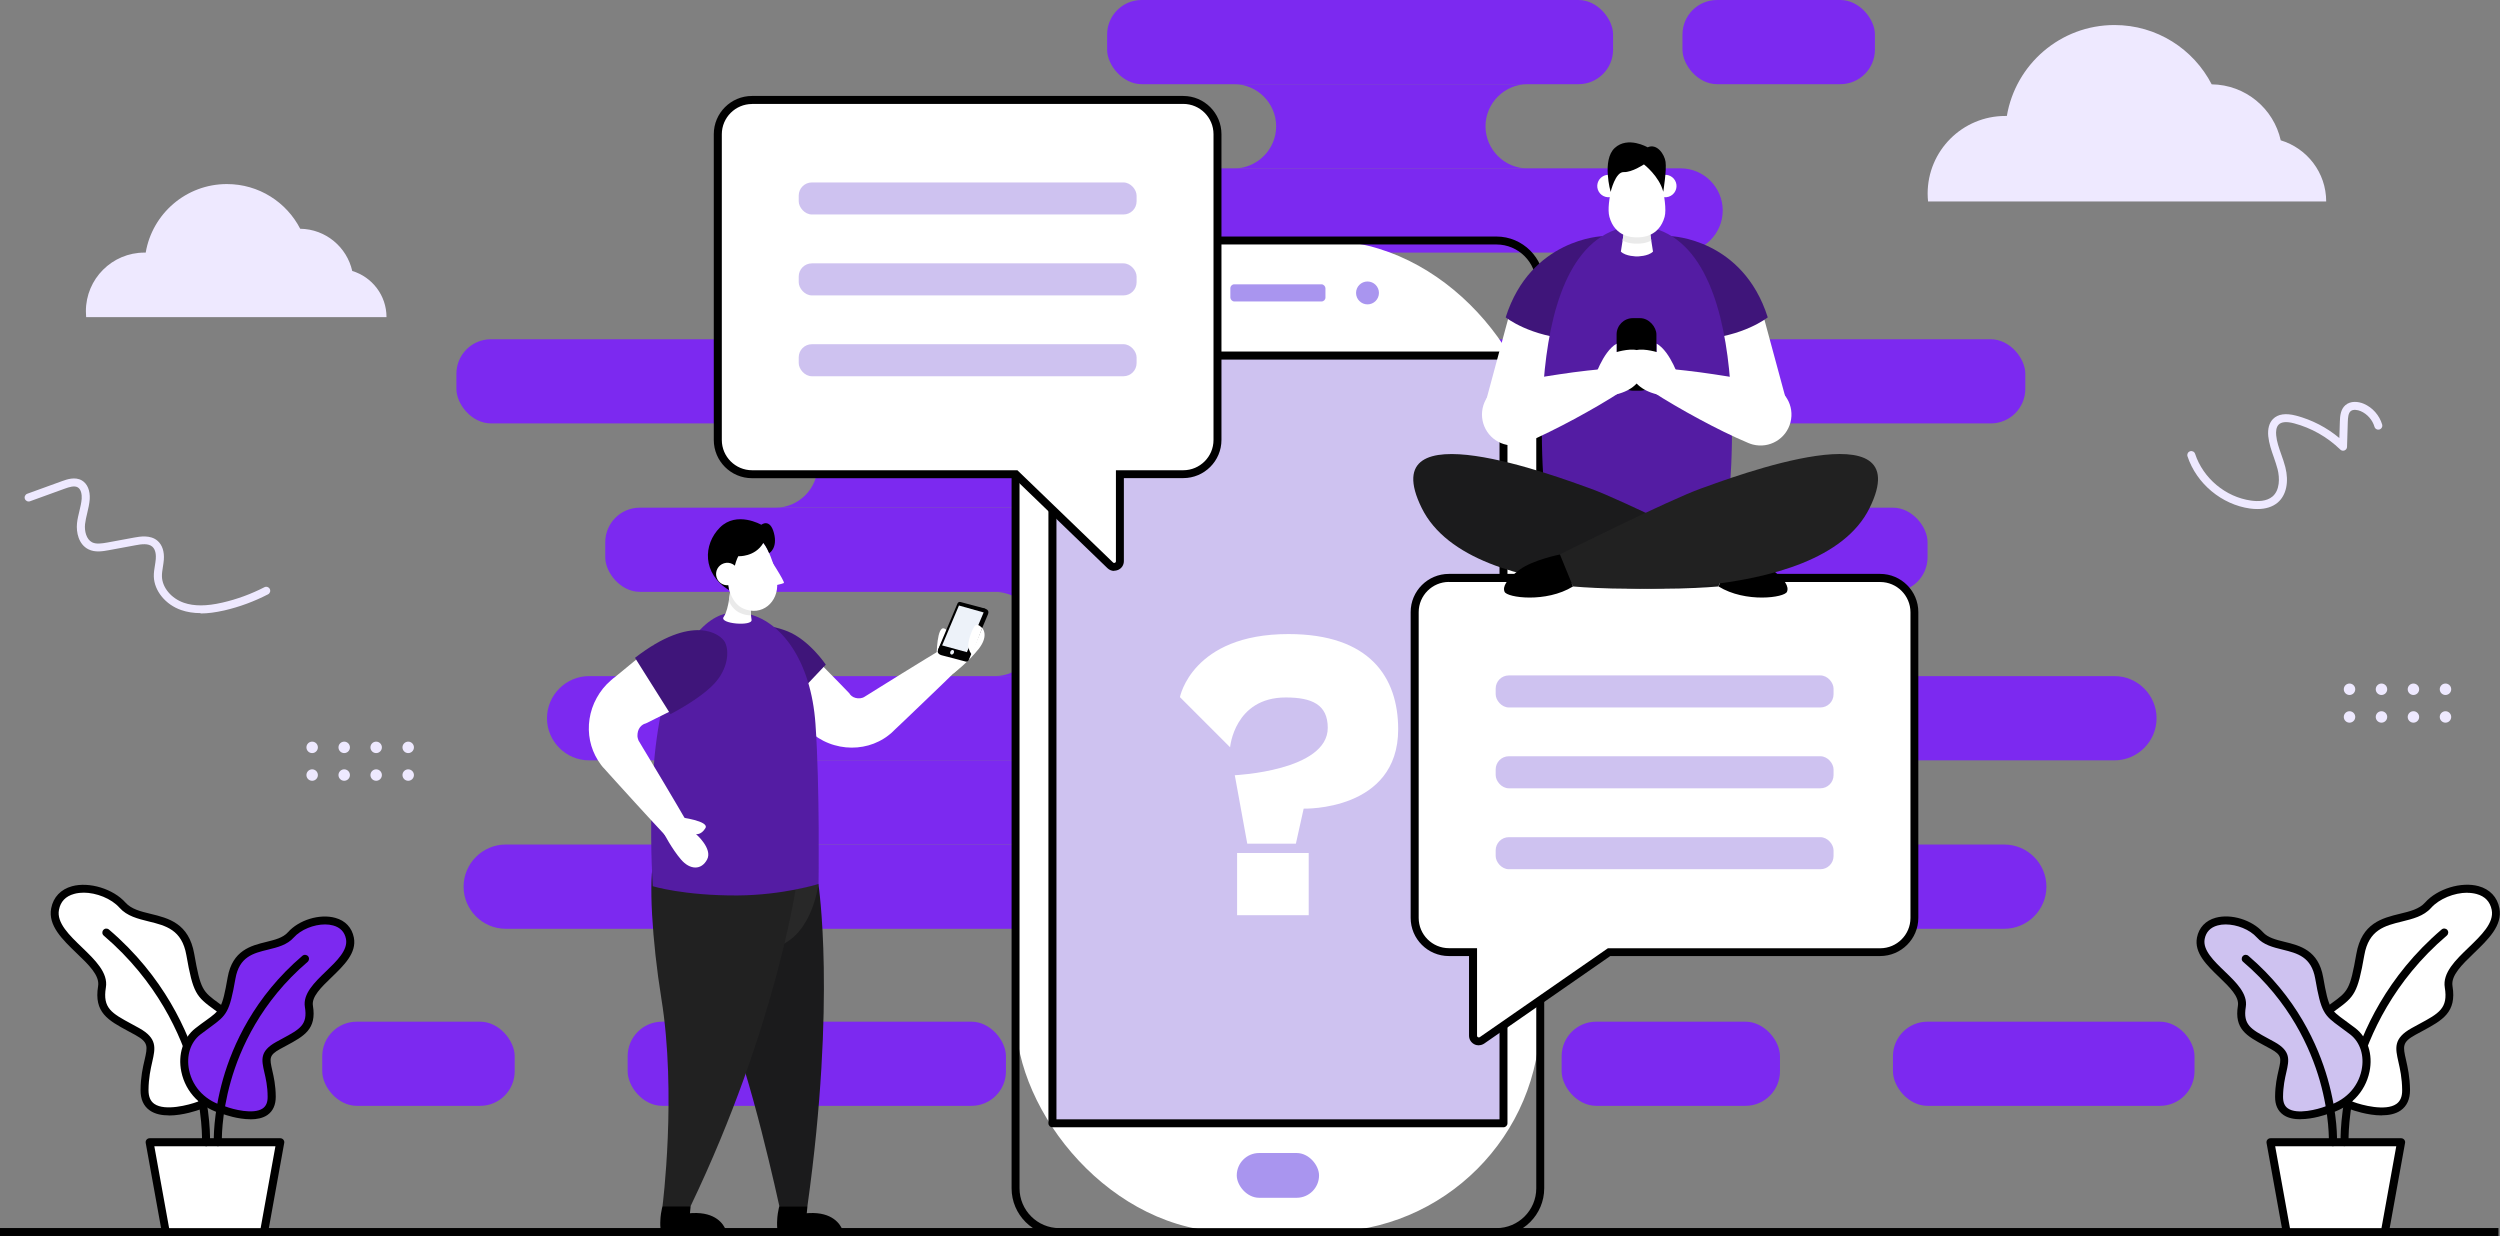 <svg xmlns="http://www.w3.org/2000/svg" id="Layer_2" data-name="Layer 2" viewBox="0 0 292.56 144.65"><rect x="0" y="0" width="292.56" height="144.65" fill="#808080" stroke="none"/><defs><style>      .cls-1 {        fill: #fff;      }      .cls-2 {        fill: #edf2f9;      }      .cls-3 {        fill: #eee9ff;      }      .cls-4 {        fill: #cec2f0;      }      .cls-5 {        fill: #9edee8;      }      .cls-6 {        fill: #282828;      }      .cls-7 {        fill: #eaeaea;      }      .cls-8 {        fill: #1b1b1c;      }      .cls-9 {        fill: #212121;      }      .cls-10 {        fill: #a995ef;      }      .cls-11 {        fill: #3f157a;      }      .cls-12 {        fill: #7c29f0;      }      .cls-13 {        fill: #541ca3;      }    </style></defs><g id="Layer_1-2" data-name="Layer 1"><g><g><g><g><g><path class="cls-12" d="m196.67,29.56h-69.74c-2.71,0-4.93-2.22-4.93-4.93h0c0-2.71,2.22-4.93,4.93-4.93h69.74c2.71,0,4.93,2.22,4.93,4.93h0c0,2.71-2.22,4.93-4.93,4.93Z"></path><rect class="cls-12" x="73.45" y="119.56" width="44.27" height="9.85" rx="4.04" ry="4.04"></rect><rect class="cls-12" x="182.75" y="119.56" width="25.55" height="9.85" rx="4.04" ry="4.04"></rect><path class="cls-12" d="m104.32,29.56h-12.67c-2.71,0-4.93-2.22-4.93-4.93h0c0-2.71,2.22-4.93,4.93-4.93h12.67c2.71,0,4.93,2.22,4.93,4.93h0c0,2.71-2.22,4.93-4.93,4.93Z"></path><rect class="cls-12" x="196.89" y="0" width="22.52" height="9.85" rx="4.04" ry="4.04"></rect><rect class="cls-12" x="37.71" y="119.56" width="22.52" height="9.85" rx="4.04" ry="4.04"></rect><rect class="cls-12" x="221.52" y="119.56" width="35.29" height="9.85" rx="4.04" ry="4.04"></rect><rect class="cls-12" x="129.56" y="0" width="59.21" height="9.85" rx="4.04" ry="4.04"></rect><path class="cls-12" d="m173.84,14.78h0c0-2.71,2.22-4.93,4.93-4.93h-34.36c2.71,0,4.93,2.22,4.93,4.93h0c0,2.71-2.22,4.93-4.93,4.93h34.36c-2.71,0-4.93-2.22-4.93-4.93Z"></path></g><g><rect class="cls-12" x="53.41" y="39.7" width="183.6" height="9.85" rx="4.04" ry="4.04"></rect><rect class="cls-12" x="70.83" y="59.41" width="154.74" height="9.85" rx="4.04" ry="4.04"></rect><path class="cls-12" d="m197.34,59.41c-2.71,0-4.93-2.22-4.93-4.93h0c0-2.71,2.22-4.93,4.93-4.93h2.42-109.01c2.71,0,4.93,2.22,4.93,4.93s-2.22,4.93-4.93,4.93h109.01-2.42Z"></path><g><path class="cls-12" d="m59.18,98.83h175.37c2.71,0,4.93,2.22,4.93,4.93h0c0,2.71-2.22,4.93-4.93,4.93H59.18c-2.71,0-4.93-2.22-4.93-4.93h0c0-2.71,2.22-4.93,4.93-4.93Z"></path><path class="cls-12" d="m68.94,79.12h178.5c2.71,0,4.93,2.22,4.93,4.93h0c0,2.71-2.22,4.93-4.93,4.93H68.94c-2.71,0-4.93-2.22-4.93-4.93h0c0-2.71,2.22-4.93,4.93-4.93Z"></path><path class="cls-12" d="m79.11,88.97c2.71,0,4.93,2.22,4.93,4.93h0c0,2.71-2.22,4.93-4.93,4.93h-2.42,111.54c-2.71,0-4.93-2.22-4.93-4.93s2.22-4.93,4.93-4.93h-111.54,2.42Z"></path></g><path class="cls-12" d="m159.35,74.19h0c0-2.71,2.22-4.93,4.93-4.93h-47.87c2.71,0,4.93,2.22,4.93,4.93h0c0,2.71-2.22,4.93-4.93,4.93h47.87c-2.71,0-4.93-2.22-4.93-4.93Z"></path></g></g><rect y="143.71" width="292.38" height=".93"></rect><path class="cls-3" d="m23.47,71.75c-.83,0-1.58-.12-2.27-.36-1.83-.63-3.15-2.25-3.2-3.92-.01-.45.06-.88.13-1.3.04-.26.08-.5.1-.75.03-.38.02-1.08-.41-1.45-.46-.4-1.26-.3-1.97-.16l-3.14.58c-.67.12-1.58.29-2.37-.11-1.15-.58-1.43-1.99-1.33-3.03.05-.5.17-.98.28-1.44.12-.5.23-.97.27-1.45.03-.49-.07-1.09-.45-1.32-.39-.24-.99-.05-1.52.14l-4.08,1.48c-.24.09-.51-.04-.6-.28-.09-.24.04-.51.28-.6l4.08-1.48c.53-.19,1.51-.55,2.32-.07.64.38.97,1.18.91,2.19-.04.56-.17,1.09-.29,1.61-.11.45-.21.88-.26,1.32-.08.8.15,1.76.82,2.11.48.24,1.09.15,1.78.03l3.14-.58c.67-.12,1.91-.35,2.75.38.55.48.81,1.27.73,2.24-.02.28-.07.55-.11.82-.06.39-.12.76-.11,1.12.04,1.3,1.1,2.56,2.57,3.07,1.2.41,2.63.41,4.5-.02,1.71-.39,3.36-1,4.92-1.8.23-.12.51-.03.63.2.12.23.03.51-.2.63-1.63.84-3.36,1.48-5.14,1.89-1.02.23-1.92.35-2.74.35Z"></path><g><polygon class="cls-1" points="30.89 144.18 19.4 144.18 17.5 133.66 32.79 133.66 30.89 144.18"></polygon><path class="cls-1" d="m23.26,129.38s-6.38,2.41-6.35-1.81c.03-4.22,2-5.27-.86-6.85-2.86-1.59-4.63-2.16-4.12-5.23.51-3.08-6.15-5.68-5.49-9.11.67-3.43,5.84-2.76,7.9-.44,2.06,2.32,7.01.51,7.93,5.77.92,5.27,1.21,4.57,4.51,7.14,3.3,2.57,2.13,9.08-3.52,10.54Z"></path><path d="m30.89,144.65h-11.48c-.23,0-.42-.16-.46-.38l-1.9-10.52c-.02-.14.01-.28.1-.38.09-.11.22-.17.36-.17h15.29c.14,0,.27.06.36.17.09.11.13.25.1.38l-1.9,10.52c-.04.22-.23.38-.46.38Zm-11.09-.93h10.7l1.73-9.58h-14.17l1.73,9.58Z"></path><path d="m24.11,134.13s-.01,0-.02,0c-.26-.01-.46-.23-.45-.49,0-.03.13-3.52-1.22-8.22-1.24-4.33-4.04-10.6-10.28-15.93-.2-.17-.22-.46-.05-.66.17-.2.46-.22.66-.05,6.43,5.48,9.3,11.95,10.58,16.42,1.39,4.84,1.25,8.34,1.24,8.49-.01.25-.22.45-.47.45Z"></path><path d="m19.77,130.53c-.82,0-1.63-.15-2.24-.58-.73-.51-1.09-1.31-1.08-2.39.01-1.53.26-2.63.47-3.52.36-1.58.47-2.06-1.08-2.92-.29-.16-.58-.32-.85-.46-2.33-1.26-4.02-2.17-3.51-5.26.21-1.25-1.12-2.52-2.52-3.86-1.65-1.59-3.36-3.23-2.97-5.25.25-1.3,1.12-2.22,2.44-2.58,2.02-.55,4.83.31,6.26,1.92.68.76,1.77,1.03,2.93,1.31,2.1.51,4.48,1.1,5.11,4.69.74,4.21.98,4.39,2.92,5.8.4.29.86.63,1.41,1.05,1.62,1.26,2.34,3.47,1.86,5.75-.57,2.76-2.64,4.85-5.53,5.61-.25.09-1.96.7-3.63.7Zm-10.01-26.06c-.38,0-.75.04-1.09.14-.99.27-1.59.9-1.77,1.86-.3,1.52,1.23,2.99,2.7,4.4,1.51,1.46,3.08,2.96,2.79,4.69-.4,2.43.68,3.01,3.03,4.28.27.15.56.3.86.47,2.16,1.2,1.9,2.35,1.54,3.94-.19.84-.43,1.9-.44,3.32,0,.76.22,1.29.68,1.61,1.26.88,4.06.12,5.03-.24.02,0,.03-.01.05-.02,2.55-.66,4.37-2.49,4.87-4.9.4-1.93-.18-3.78-1.52-4.82-.54-.42-.99-.74-1.39-1.03-2.14-1.55-2.51-1.93-3.29-6.39-.52-2.99-2.41-3.46-4.41-3.95-1.25-.31-2.54-.62-3.41-1.6-.96-1.08-2.71-1.77-4.23-1.77Z"></path><path class="cls-12" d="m26.24,129.92s5.58,2.11,5.55-1.59-1.75-4.61.75-6c2.5-1.39,4.05-1.89,3.61-4.58s5.39-4.97,4.8-7.97-5.11-2.42-6.91-.39c-1.8,2.03-6.13.44-6.94,5.05-.81,4.61-1.05,4-3.94,6.25-2.89,2.25-1.86,7.95,3.08,9.22Z"></path><path d="m25.49,134.13c-.25,0-.46-.2-.47-.45,0-.13-.12-3.2,1.09-7.44,1.12-3.91,3.64-9.58,9.28-14.39.2-.17.49-.14.66.05.17.2.14.49-.05.66-5.46,4.66-7.9,10.15-8.98,13.94-1.17,4.1-1.06,7.11-1.05,7.14.01.26-.19.48-.45.49,0,0-.01,0-.02,0Z"></path><path d="m29.29,130.98c-1.47,0-2.97-.53-3.19-.61-2.55-.67-4.37-2.51-4.88-4.95-.42-2.02.21-3.97,1.65-5.09.48-.37.88-.67,1.24-.92,1.68-1.21,1.89-1.37,2.53-5.03.56-3.18,2.75-3.72,4.51-4.15,1.01-.25,1.96-.48,2.54-1.13,1.29-1.45,3.72-2.19,5.54-1.69,1.18.32,1.95,1.14,2.18,2.31.35,1.8-1.16,3.25-2.61,4.65-1.21,1.17-2.36,2.27-2.18,3.33.45,2.74-1.04,3.55-3.1,4.66-.24.13-.48.26-.74.4-1.32.73-1.23,1.1-.92,2.49.18.78.4,1.75.41,3.09,0,.96-.32,1.68-.97,2.14-.55.38-1.27.51-1.99.51Zm8.75-22.8c-1.31,0-2.83.6-3.66,1.53-.77.87-1.91,1.15-3.01,1.42-1.73.42-3.37.82-3.82,3.41-.69,3.93-1.02,4.26-2.9,5.63-.35.25-.74.54-1.21.9-1.15.9-1.66,2.49-1.31,4.16.43,2.09,2.01,3.67,4.22,4.24.02,0,.03,0,.05.02.84.32,3.27.97,4.35.22.39-.27.58-.72.57-1.36,0-1.24-.22-2.16-.39-2.89-.32-1.42-.56-2.44,1.38-3.52.26-.14.51-.28.75-.41,2.04-1.1,2.97-1.6,2.62-3.69-.25-1.54,1.12-2.87,2.46-4.16,1.28-1.23,2.6-2.5,2.35-3.8-.16-.82-.67-1.35-1.51-1.58-.29-.08-.61-.12-.94-.12Z"></path></g><g><polygon class="cls-1" points="267.6 144.18 279.08 144.18 280.99 133.66 265.69 133.66 267.6 144.18"></polygon><path class="cls-1" d="m275.23,129.38s6.38,2.41,6.35-1.81c-.03-4.22-2-5.27.86-6.85,2.86-1.59,4.63-2.16,4.12-5.23-.51-3.08,6.15-5.68,5.49-9.11-.67-3.43-5.84-2.76-7.9-.44-2.06,2.32-7.01.51-7.93,5.77-.92,5.27-1.21,4.57-4.51,7.14-3.3,2.57-2.13,9.08,3.52,10.54Z"></path><path d="m279.08,144.65h-11.48c-.23,0-.42-.16-.46-.38l-1.9-10.52c-.02-.14.01-.28.1-.38.09-.11.22-.17.36-.17h15.29c.14,0,.27.06.36.17.09.11.13.25.1.38l-1.9,10.52c-.04.22-.23.38-.46.38Zm-11.09-.93h10.7l1.73-9.58h-14.17l1.73,9.58Z"></path><path d="m274.38,134.13c-.25,0-.46-.2-.47-.45,0-.15-.14-3.65,1.24-8.49,1.28-4.46,4.15-10.93,10.58-16.42.2-.17.49-.14.66.05.17.2.14.49-.05.66-6.25,5.33-9.05,11.62-10.29,15.96-1.34,4.69-1.21,8.15-1.21,8.19.01.26-.19.48-.45.49,0,0-.01,0-.02,0Z"></path><path d="m278.72,130.53c-1.67,0-3.38-.61-3.63-.7-2.89-.75-4.96-2.85-5.53-5.61-.47-2.28.24-4.48,1.86-5.75.55-.43,1.01-.76,1.41-1.05,1.94-1.4,2.18-1.58,2.92-5.8.63-3.59,3.01-4.18,5.11-4.69,1.16-.28,2.26-.55,2.93-1.31,1.43-1.61,4.24-2.47,6.26-1.92,1.32.36,2.19,1.28,2.44,2.58.39,2.02-1.32,3.66-2.97,5.25-1.4,1.35-2.72,2.62-2.52,3.86.51,3.09-1.18,4-3.51,5.26-.27.15-.55.3-.85.46-1.55.86-1.44,1.34-1.08,2.92.2.89.45,1.99.47,3.52,0,1.08-.36,1.88-1.08,2.39-.61.43-1.42.58-2.24.58Zm10.01-26.06c-1.52,0-3.27.7-4.23,1.77-.87.98-2.16,1.29-3.41,1.6-2,.49-3.89.95-4.41,3.95-.78,4.46-1.16,4.84-3.29,6.39-.4.29-.85.62-1.39,1.03-1.34,1.04-1.92,2.89-1.52,4.82.5,2.41,2.32,4.24,4.87,4.9.02,0,.03,0,.05.02.97.37,3.77,1.12,5.03.24.46-.32.69-.85.68-1.61-.01-1.42-.25-2.48-.44-3.32-.36-1.59-.62-2.74,1.54-3.94.3-.17.58-.32.86-.47,2.36-1.27,3.43-1.85,3.03-4.28-.29-1.73,1.28-3.24,2.79-4.69,1.47-1.42,3-2.88,2.7-4.4-.19-.96-.78-1.59-1.77-1.86-.34-.09-.71-.14-1.09-.14Z"></path><path class="cls-4" d="m272.25,129.92s-5.58,2.11-5.55-1.59c.03-3.69,1.75-4.61-.75-6-2.5-1.39-4.05-1.89-3.61-4.58s-5.39-4.97-4.8-7.97c.58-3,5.11-2.42,6.91-.39,1.8,2.03,6.13.44,6.94,5.05.81,4.61,1.05,4,3.94,6.25,2.89,2.25,1.86,7.95-3.08,9.22Z"></path><path d="m273,134.13s-.01,0-.02,0c-.26-.01-.46-.23-.45-.49,0-.05.11-3.09-1.06-7.18-1.09-3.78-3.52-9.26-8.97-13.9-.2-.17-.22-.46-.05-.66.17-.2.46-.22.66-.05,5.64,4.81,8.16,10.48,9.28,14.39,1.21,4.24,1.1,7.31,1.09,7.44-.01.25-.22.45-.47.45Z"></path><path d="m269.2,130.98c-.73,0-1.45-.13-1.99-.51-.65-.45-.98-1.17-.97-2.14.01-1.34.23-2.31.41-3.09.32-1.39.4-1.76-.92-2.49-.26-.14-.5-.28-.74-.4-2.06-1.11-3.55-1.92-3.1-4.66.17-1.06-.97-2.16-2.18-3.33-1.46-1.4-2.96-2.85-2.61-4.65.23-1.16,1-1.98,2.18-2.31,1.82-.5,4.25.25,5.54,1.69.58.65,1.53.88,2.54,1.13,1.76.43,3.96.97,4.51,4.15.64,3.66.86,3.82,2.53,5.03.35.26.76.55,1.24.92,1.44,1.12,2.07,3.07,1.65,5.09-.51,2.44-2.33,4.28-4.88,4.95-.23.08-1.73.61-3.19.61Zm-8.75-22.8c-.33,0-.65.04-.94.12-.84.23-1.35.76-1.51,1.58-.25,1.3,1.07,2.57,2.35,3.8,1.33,1.28,2.71,2.61,2.46,4.16-.34,2.08.59,2.59,2.62,3.69.24.13.49.26.75.41,1.93,1.07,1.7,2.1,1.38,3.52-.17.74-.38,1.65-.39,2.89,0,.65.18,1.09.57,1.36,1.08.76,3.51.1,4.35-.22.02,0,.03-.01.05-.02,2.21-.57,3.79-2.15,4.22-4.24.35-1.67-.16-3.26-1.31-4.16-.47-.36-.86-.65-1.21-.9-1.89-1.37-2.22-1.71-2.9-5.63-.45-2.58-2.09-2.98-3.82-3.41-1.1-.27-2.24-.55-3.01-1.42-.83-.93-2.34-1.53-3.66-1.53Z"></path></g><g><path class="cls-3" d="m275.62,80.66c0,.37-.3.67-.67.67s-.67-.3-.67-.67.3-.67.67-.67.67.3.67.67Z"></path><path class="cls-3" d="m279.36,80.66c0,.37-.3.67-.67.67s-.67-.3-.67-.67.3-.67.67-.67.67.3.67.67Z"></path><path class="cls-3" d="m283.1,80.66c0,.37-.3.67-.67.67s-.67-.3-.67-.67.3-.67.67-.67.67.3.67.67Z"></path><path class="cls-3" d="m286.85,80.66c0,.37-.3.67-.67.67s-.67-.3-.67-.67.3-.67.67-.67.67.3.67.67Z"></path><path class="cls-3" d="m275.62,83.9c0,.37-.3.67-.67.67s-.67-.3-.67-.67.3-.67.67-.67.67.3.67.67Z"></path><path class="cls-3" d="m279.36,83.9c0,.37-.3.67-.67.67s-.67-.3-.67-.67.3-.67.67-.67.67.3.67.67Z"></path><path class="cls-3" d="m283.1,83.9c0,.37-.3.67-.67.67s-.67-.3-.67-.67.3-.67.67-.67.67.3.67.67Z"></path><path class="cls-3" d="m286.85,83.9c0,.37-.3.67-.67.67s-.67-.3-.67-.67.3-.67.67-.67.67.3.67.67Z"></path></g><g><path class="cls-3" d="m37.2,87.46c0,.37-.3.67-.67.67s-.67-.3-.67-.67.3-.67.67-.67.67.3.67.67Z"></path><path class="cls-3" d="m40.95,87.46c0,.37-.3.67-.67.67s-.67-.3-.67-.67.3-.67.67-.67.67.3.67.67Z"></path><path class="cls-3" d="m44.69,87.46c0,.37-.3.67-.67.67s-.67-.3-.67-.67.3-.67.67-.67.67.3.67.67Z"></path><path class="cls-3" d="m48.44,87.46c0,.37-.3.67-.67.67s-.67-.3-.67-.67.3-.67.67-.67.67.3.67.67Z"></path><path class="cls-3" d="m37.2,90.7c0,.37-.3.67-.67.67s-.67-.3-.67-.67.3-.67.67-.67.67.3.67.67Z"></path><path class="cls-3" d="m40.95,90.7c0,.37-.3.67-.67.67s-.67-.3-.67-.67.3-.67.67-.67.67.3.67.67Z"></path><circle class="cls-3" cx="44.02" cy="90.7" r=".67"></circle><path class="cls-3" d="m48.44,90.7c0,.37-.3.67-.67.67s-.67-.3-.67-.67.3-.67.67-.67.67.3.67.67Z"></path></g><path class="cls-3" d="m264.18,59.57c-.28,0-.57-.02-.88-.06-3.32-.47-6.26-2.92-7.31-6.11-.08-.25.05-.51.3-.59.24-.08.51.05.59.3.94,2.86,3.57,5.06,6.55,5.47.77.11,1.82.11,2.51-.48.85-.73.86-2.13.59-3.2-.12-.46-.28-.91-.44-1.39-.28-.79-.56-1.6-.65-2.47-.08-.86.11-1.55.55-2,.58-.59,1.49-.72,2.71-.4,1.86.49,3.59,1.39,5.06,2.62l.06-1.94c.02-.66.09-1.41.64-1.9.62-.54,1.52-.44,2.16-.17,1.03.44,1.83,1.35,2.15,2.43.07.25-.07.51-.32.58-.25.07-.51-.07-.58-.32-.23-.8-.85-1.5-1.62-1.83-.36-.15-.88-.24-1.17.01-.27.24-.31.73-.33,1.22l-.09,2.95c0,.19-.12.35-.29.42-.17.07-.37.03-.5-.1-1.51-1.47-3.38-2.53-5.41-3.07-.87-.23-1.48-.18-1.8.15-.31.31-.33.86-.29,1.26.07.76.33,1.48.6,2.25.17.47.34.97.47,1.47.44,1.74.11,3.28-.89,4.14-.59.5-1.4.76-2.37.76Z"></path><g><path class="cls-3" d="m10.09,37.11h35.14c0-2.55-1.69-4.7-4.01-5.4-.63-2.8-3.11-4.9-6.09-4.94-1.6-3.11-4.84-5.23-8.58-5.23-4.77,0-8.73,3.47-9.5,8.02-.05,0-.09,0-.14,0-3.79,0-6.86,3.07-6.86,6.86,0,.23.01.47.03.7,0,0,0,0,0,0Z"></path><path class="cls-3" d="m225.63,23.58h46.59c0-3.38-2.24-6.23-5.32-7.16-.83-3.72-4.12-6.5-8.08-6.55-2.12-4.12-6.42-6.94-11.37-6.94-6.33,0-11.58,4.6-12.6,10.64-.06,0-.12,0-.18,0-5.02,0-9.09,4.07-9.09,9.09,0,.31.02.62.05.92,0,0,0,0,0,0Z"></path></g></g><g><rect class="cls-1" x="118.85" y="28.15" width="61.4" height="116.03" rx="25.19" ry="25.19"></rect><path d="m175.12,144.65h-51.15c-3.08,0-5.59-2.51-5.59-5.59V33.27c0-3.08,2.51-5.59,5.59-5.59h51.15c3.08,0,5.59,2.51,5.59,5.59v105.79c0,3.08-2.51,5.59-5.59,5.59ZM123.97,28.61c-2.57,0-4.66,2.09-4.66,4.66v105.79c0,2.57,2.09,4.66,4.66,4.66h51.15c2.57,0,4.66-2.09,4.66-4.66V33.27c0-2.57-2.09-4.66-4.66-4.66h-51.15Z"></path><rect class="cls-4" x="123.16" y="41.61" width="52.78" height="89.84"></rect><path d="m175.94,131.92h-52.78c-.26,0-.47-.21-.47-.47V41.61c0-.26.21-.47.47-.47h52.78c.26,0,.47.21.47.47v89.84c0,.26-.21.47-.47.47Zm-52.31-.93h51.85V42.08h-51.85v88.91Z"></path><rect class="cls-10" x="144.73" y="134.93" width="9.63" height="5.24" rx="2.62" ry="2.62"></rect><path class="cls-5" d="m134,36.42h0c-1.18,0-2.14-.97-2.14-2.14h0c0-1.18.97-2.14,2.14-2.14h0c1.18,0,2.14.97,2.14,2.14h0c0,1.18-.97,2.14-2.14,2.14Z"></path><path class="cls-10" d="m160.03,35.62h0c-.74,0-1.34-.6-1.34-1.34h0c0-.74.6-1.34,1.34-1.34h0c.74,0,1.34.6,1.34,1.34h0c0,.74-.6,1.34-1.34,1.34Z"></path><rect class="cls-10" x="143.98" y="33.27" width="11.13" height="2.01" rx=".46" ry=".46"></rect></g><g><g><path class="cls-1" d="m220.03,67.63h-50.47c-2.21,0-4.01,1.79-4.01,4.01v35.78c0,2.21,1.79,4.01,4.01,4.01h2.82v9.77c0,.54.61.86,1.05.55l14.87-10.32h31.73c2.21,0,4.01-1.79,4.01-4.01v-35.78c0-2.21-1.79-4.01-4.01-4.01Z"></path><path d="m173.05,122.33c-.18,0-.36-.04-.53-.13-.38-.2-.61-.58-.61-1.01v-9.31h-2.36c-2.47,0-4.47-2.01-4.47-4.47v-35.78c0-2.47,2.01-4.47,4.47-4.47h50.47c2.47,0,4.47,2.01,4.47,4.47v35.78c0,2.47-2.01,4.47-4.47,4.47h-31.58l-14.75,10.24c-.19.13-.42.2-.65.2Zm-3.49-54.23c-1.95,0-3.54,1.59-3.54,3.54v35.78c0,1.95,1.59,3.54,3.54,3.54h3.29v10.24c0,.11.07.16.11.18.04.02.12.05.21-.01l14.99-10.4h31.87c1.95,0,3.54-1.59,3.54-3.54v-35.78c0-1.95-1.59-3.54-3.54-3.54h-50.47Z"></path></g><rect class="cls-4" x="175.03" y="79.04" width="39.54" height="3.75" rx="1.54" ry="1.54"></rect><rect class="cls-4" x="175.03" y="88.5" width="39.54" height="3.75" rx="1.54" ry="1.54"></rect><rect class="cls-4" x="175.03" y="97.97" width="39.54" height="3.75" rx="1.54" ry="1.54"></rect></g><g><path class="cls-1" d="m138.47,11.7h-50.47c-2.21,0-4.01,1.79-4.01,4.01v35.78c0,2.21,1.79,4.01,4.01,4.01h30.87l11.05,10.66c.42.41,1.13.11,1.13-.48v-10.18h7.42c2.21,0,4.01-1.79,4.01-4.01V15.7c0-2.21-1.79-4.01-4.01-4.01Z"></path><path d="m130.38,66.81c-.29,0-.56-.11-.78-.32l-10.92-10.53h-30.68c-2.47,0-4.47-2.01-4.47-4.47V15.7c0-2.47,2.01-4.47,4.47-4.47h50.47c2.47,0,4.47,2.01,4.47,4.47v35.78c0,2.47-2.01,4.47-4.47,4.47h-6.95v9.71c0,.46-.26.86-.69,1.04-.15.06-.3.09-.45.09ZM88.01,12.17c-1.95,0-3.54,1.59-3.54,3.54v35.78c0,1.95,1.59,3.54,3.54,3.54h31.05l11.19,10.79c.08.08.17.06.22.04.05-.02.12-.07.12-.18v-10.65h7.88c1.95,0,3.54-1.59,3.54-3.54V15.7c0-1.95-1.59-3.54-3.54-3.54h-50.47Z"></path></g><rect class="cls-4" x="93.47" y="21.35" width="39.54" height="3.75" rx="1.54" ry="1.54"></rect><rect class="cls-4" x="93.47" y="30.82" width="39.54" height="3.75" rx="1.54" ry="1.54"></rect><rect class="cls-4" x="93.47" y="40.28" width="39.54" height="3.75" rx="1.54" ry="1.54"></rect><g><g><path class="cls-8" d="m95.77,103.45s2.11,13.43-1.28,37.69h-3.29s-3.45-15.98-6.32-22.15c-2.86-6.16-6.74-12.29-6.33-18.1.41-5.8,17.22,2.55,17.22,2.55Z"></path><path class="cls-6" d="m95.77,103.45s-.63,5.7-4.58,7.24l1.54-6.52,3.04-.71Z"></path><path class="cls-9" d="m93.26,103.14s-2.32,16.87-12.44,38h-3.29s1.68-13.13-.14-24.32c-1.07-6.6-1.53-14.09-.84-16.31,1.72-5.56,16.7,2.63,16.7,2.63Z"></path><g><path d="m98.41,144.12c.12,0,.21-.12.16-.24-.24-.59-1.13-2.06-3.9-1.92-3.46.17-3.68,1.08-3.68,1.08v.91c0,.1.08.17.17.17h7.24Z"></path><path d="m94.25,143.66l.24-2.51h-3.29s-.41,1.39-.2,2.8l3.25-.29Z"></path></g><g><path d="m84.75,144.12c.12,0,.21-.12.16-.24-.24-.59-1.13-2.06-3.9-1.92-3.46.17-3.68,1.08-3.68,1.08v.91c0,.1.08.17.17.17h7.24Z"></path><path d="m80.58,143.66l.24-2.51h-3.29s-.41,1.39-.2,2.8l3.25-.29Z"></path></g></g><path class="cls-1" d="m88.73,81.3c.85.63,1.72,1.25,2.58,1.88l2.6,1.86,1.3.93.27.19.29.2c.2.12.4.24.6.34.21.1.41.2.63.28.22.08.43.17.65.22,1.75.51,3.65.34,5.21-.45.19-.1.39-.2.57-.32.18-.12.37-.23.53-.37l.25-.2.12-.1.07-.07.29-.28,1.16-1.1c.77-.73,1.55-1.47,2.31-2.21l2.31-2.22c.76-.75,1.53-1.49,2.29-2.24l-1.7-2.19c-.92.55-1.83,1.1-2.74,1.66l-2.73,1.68c-.91.56-1.81,1.12-2.72,1.69l-1.36.85-.34.21-.08.05s-.03,0-.04.02c-.03,0-.05.02-.07.03-.05.02-.1.02-.15.04-.05.01-.1.01-.15.03-.38.05-.76-.06-1-.25-.03-.02-.06-.06-.09-.08-.03-.02-.05-.06-.08-.08-.02-.03-.04-.06-.07-.09,0-.02-.02-.03-.03-.05v-.02s-.02-.01-.02-.01c0,0,0,0-.02-.02l-1.11-1.15-2.24-2.28c-.75-.75-1.5-1.51-2.25-2.26l-5.06,5.9Z"></path><path class="cls-11" d="m86.8,74.02c-.79.91-2.41,5.11,4.48,9.42l5.36-5.66s-1.94-2.9-4.5-3.91c-2.6-1.02-4.54-.76-5.34.14Z"></path><path class="cls-13" d="m87.3,71.8c-1.37-.26-5.15-1.01-8.67,7.38-3.39,8.07-2.24,24.53-2.24,24.53,0,0,3.64,1.11,9.89,1.08,5.33-.03,9.51-1.34,9.51-1.34,0,0,.16-11.33-.36-18.74s-4.05-12.14-8.13-12.92Z"></path><g><path class="cls-1" d="m76.54,75.51c-.41.32-.81.65-1.21.97-.4.32-.81.65-1.21.98l-1.2.99-.6.49-.3.25c-.18.13-.36.27-.52.42-.68.58-1.25,1.29-1.67,2.06-.43.77-.71,1.61-.84,2.46-.13.85-.11,1.71.06,2.54.17.83.49,1.62.93,2.32.11.18.23.34.35.51l.19.24s.05.06.08.09l.07.07.52.58,1.04,1.15c.69.77,1.39,1.54,2.09,2.3,1.4,1.53,2.8,3.06,4.22,4.57l2.23-1.65c-1.04-1.8-2.09-3.58-3.15-5.36-.53-.89-1.06-1.78-1.6-2.67l-.8-1.33-.4-.67-.05-.08s-.04-.06-.04-.07c0-.03-.02-.05-.03-.08-.02-.05-.04-.1-.05-.15-.06-.2-.07-.4-.04-.59.02-.19.07-.37.15-.53.08-.16.19-.3.31-.4.12-.11.25-.18.39-.23.03-.01.07-.02.11-.03l.35-.17.7-.35,1.39-.69c.47-.23.93-.46,1.39-.7.46-.23.92-.47,1.38-.71l-4.21-6.53Z"></path><path class="cls-1" d="m79.56,95.63s3.49.44,2.99,1.28c-.5.83-1.1.7-1.1.7,0,0,1.97,1.7,1.3,2.97-.67,1.27-2,1.24-3.06,0-1.06-1.23-2.04-3.12-2.04-3.12l1.91-1.83Z"></path><path class="cls-11" d="m84.87,75.21c-.53-1.08-3.87-3.41-10.56,1.77l4.15,6.59s3.41-1.72,5.13-3.57c1.56-1.67,1.79-3.74,1.27-4.79Z"></path></g><g><path class="cls-1" d="m109.61,76.68s.02-3.52.91-3.12c.89.4.83,1.01.83,1.01,0,0,1.44-2.16,2.79-1.65,1.34.51,1.39,1.76.38,3.03-1.27,1.6-2.96,2.87-2.96,2.87l-1.94-2.14Z"></path><g><path d="m112.6,70.74l2.69.5c.18.05.51.21.32.66l-2.25,5.35c-.06.14-.21.21-.35.17l-2.82-.74c-.49-.14-.5-.46-.42-.62l2.48-5.15c.06-.14.21-.21.35-.17Z"></path><path d="m112.4,70.45l2.81.75c.18.05.27.24.2.41l-2.25,5.35c-.06.14-.21.21-.35.17l-2.82-.74c-.18-.05-.27-.24-.2-.41l2.26-5.36c.06-.14.21-.21.35-.17Z"></path><polygon class="cls-2" points="112.22 70.86 115.11 71.67 113.15 76.32 110.25 75.53 112.22 70.86"></polygon><path class="cls-2" d="m111.62,76.41c-.06.14-.2.22-.31.18-.11-.05-.15-.2-.09-.34s.2-.22.31-.18c.11.05.15.2.09.34Z"></path></g><path class="cls-1" d="m114.94,73.5s-.45-.54-.78-.33-1.02,2.05-.82,2.68c.2.63.42.76.42.76l1.18-3.11Z"></path></g><g><path class="cls-1" d="m85.48,68.88s-.18,2.35-.74,3.23c-.02.03-.03.05-.05.08-.6.82,3.41,1.13,3.26.34-.15-.79-.19-3.58-.19-3.58l-2.28-.06Z"></path><path class="cls-7" d="m87.89,72.02c-.1-1.1-.13-3.09-.13-3.09l-2.28-.06s-.05.7-.19,1.48c.3.61.73,1.12,1.31,1.38.44.2.88.29,1.29.28Z"></path><g><path class="cls-1" d="m89.58,63.83s1.16,2.05,1.36,4.34c.2,2.29-1.8,4.02-3.99,3.03-2.48-1.12-2.03-6.48-2.03-6.48,0,0,3.35-2.88,4.66-.88Z"></path><path d="m85.67,67.5s.35-1.74.73-2.41c0,0,1.95.12,2.93-1.56,0,0,.41.53.68,1.21,0,0,1.03-.58.56-2.36s-1.48-.97-1.48-.97c0,0-2.87-1.65-4.84.32s-2.1,5.4,1.07,7.33c0,0-.38-1.54.34-1.56Z"></path><path class="cls-1" d="m83.86,67.57c.22.69.95,1.08,1.65.86.69-.22,1.08-.95.86-1.65-.22-.69-.95-1.08-1.65-.86-.69.22-1.08.95-.86,1.65Z"></path></g><path class="cls-1" d="m89.74,64.81s2.18,3.31,1.99,3.42c-.19.11-1.26.32-1.26.32l-.73-3.73Z"></path></g></g><g><polygon class="cls-1" points="205.84 35.05 209.28 47.76 203.79 49.69 198.51 37.63 205.84 35.05"></polygon><polygon class="cls-1" points="184.43 37.63 179.15 49.69 173.67 47.76 177.1 35.05 184.43 37.63"></polygon><path class="cls-11" d="m187.52,27.64s-8.39.27-11.32,9.5c0,0,2.86,2.29,7.97,2.56l3.35-12.06Z"></path><path class="cls-11" d="m195.55,27.64s8.39.27,11.32,9.5c0,0-2.86,2.29-7.97,2.56l-3.35-12.06Z"></path><path class="cls-13" d="m191.56,26.4c-14.53.7-10.66,33.04-10.66,33.04,3.93,2,10.66,2,10.66,2,0,0,6.73,0,10.66-2,0,0,3.87-32.34-10.66-33.04Z"></path><rect x="189.18" y="37.23" width="4.66" height="8.49" rx="1.91" ry="1.91"></rect><path class="cls-8" d="m202.69,64.93l-1.6,3.7s-28.84,2.73-34.71-9.17c-5.87-11.89,16.02-3.62,19.76-2.28s16.56,7.74,16.56,7.74Z"></path><path d="m202.65,64.89s3.16.63,4.71,1.78,2.01,1.98,1.76,2.58c-.27.69-4.85,1.33-8.01-.62l1.53-3.74Z"></path><path class="cls-9" d="m182.47,64.93l1.6,3.7s28.84,2.73,34.71-9.17-16.02-3.62-19.76-2.28-16.56,7.74-16.56,7.74Z"></path><path class="cls-1" d="m192.84,25.54h-2.55l-.61,3.9c.55.57,1.88.57,1.88.57,0,0,1.34,0,1.88-.57l-.61-3.9Z"></path><path class="cls-7" d="m192.84,25.54h-2.55l-.41,2.61c.67.35,1.36.37,1.68.36.33.01,1.01-.01,1.68-.36l-.41-2.61Z"></path><path class="cls-1" d="m193.72,18.6l-4.49,1.08s-1.35,4.04-.89,5.7c.64,2.31,2.6,2.42,3.23,2.39.63.03,2.58-.09,3.23-2.39.46-1.66-1.07-6.78-1.07-6.78Z"></path><path class="cls-1" d="m187.09,22.42c.36.63,1.16.85,1.79.49.63-.36.85-1.16.49-1.79s-1.16-.85-1.79-.49c-.63.36-.85,1.16-.49,1.79Z"></path><path class="cls-1" d="m193.74,22.42c.36.63,1.16.85,1.79.49.63-.36.85-1.16.49-1.79s-1.16-.85-1.79-.49c-.63.36-.85,1.16-.49,1.79Z"></path><path d="m188.49,22.44s.55-2.34,1.52-2.3,2.37-.9,2.37-.9c0,0,1.79,1.37,2.26,3.2,0,0,.41-2.52.27-3.5-.12-.87-1-2.2-2.1-1.7,0,0-2.3-1.34-3.84.07s-.49,5.14-.49,5.14Z"></path><path class="cls-1" d="m176.14,45.01c1.04-.27,2.09-.48,3.15-.68.53-.1,1.06-.19,1.6-.28.54-.08,1.07-.17,1.61-.25,1.07-.16,2.15-.31,3.24-.43,1.09-.12,2.18-.23,3.28-.3.79-.04,1.47.56,1.52,1.35.03.53-.23,1-.64,1.28-.92.61-1.86,1.18-2.8,1.73-.94.55-1.89,1.08-2.85,1.6-.48.26-.96.51-1.44.76-.48.24-.96.49-1.45.73-.97.48-1.94.94-2.93,1.34-1.85.76-3.97-.12-4.73-1.97-.76-1.85.12-3.97,1.97-4.73.15-.06.32-.12.47-.16Z"></path><path class="cls-1" d="m186.51,44.45s1.02-3.29,2.67-4.23v.98s2.08-.62,2.77-.04c.7.58,1.14,3.83-2.46,4.9s-2.98-1.6-2.98-1.6Z"></path><path class="cls-1" d="m204.64,51.86c-.99-.41-1.96-.87-2.93-1.34-.48-.24-.96-.49-1.45-.73-.48-.25-.96-.5-1.44-.76-.95-.52-1.91-1.04-2.85-1.6-.94-.55-1.88-1.12-2.8-1.73-.66-.44-.84-1.33-.4-1.99.29-.44.79-.67,1.28-.64,1.11.06,2.2.17,3.28.3,1.09.12,2.16.27,3.24.43.54.08,1.07.17,1.61.25.53.09,1.07.18,1.6.28,1.06.2,2.12.41,3.15.68,1.94.5,3.1,2.47,2.6,4.41-.5,1.94-2.47,3.1-4.41,2.6-.16-.04-.33-.1-.47-.16Z"></path><path class="cls-1" d="m196.55,44.45s-1.02-3.29-2.67-4.23v.98s-2.08-.62-2.77-.04c-.7.58-1.14,3.83,2.46,4.9s2.98-1.6,2.98-1.6Z"></path><path d="m182.54,64.89s-3.16.63-4.71,1.78-2.01,1.98-1.76,2.58c.27.69,4.85,1.33,8.01-.62l-1.53-3.74Z"></path></g></g><path class="cls-1" d="m163.62,85.34c0,9.61-11.06,9.29-11.06,9.29l-.91,4.1h-5.69l-1.46-8.01s10.88-.5,10.88-5.55c0-2.73-1.87-3.55-4.92-3.55-6.01,0-6.51,5.83-6.51,5.83l-5.87-5.87s1.41-7.38,12.7-7.38c9.51,0,12.84,5.05,12.84,11.15Zm-10.47,14.48v7.28h-8.38v-7.28h8.38Z"></path></g></g></svg>